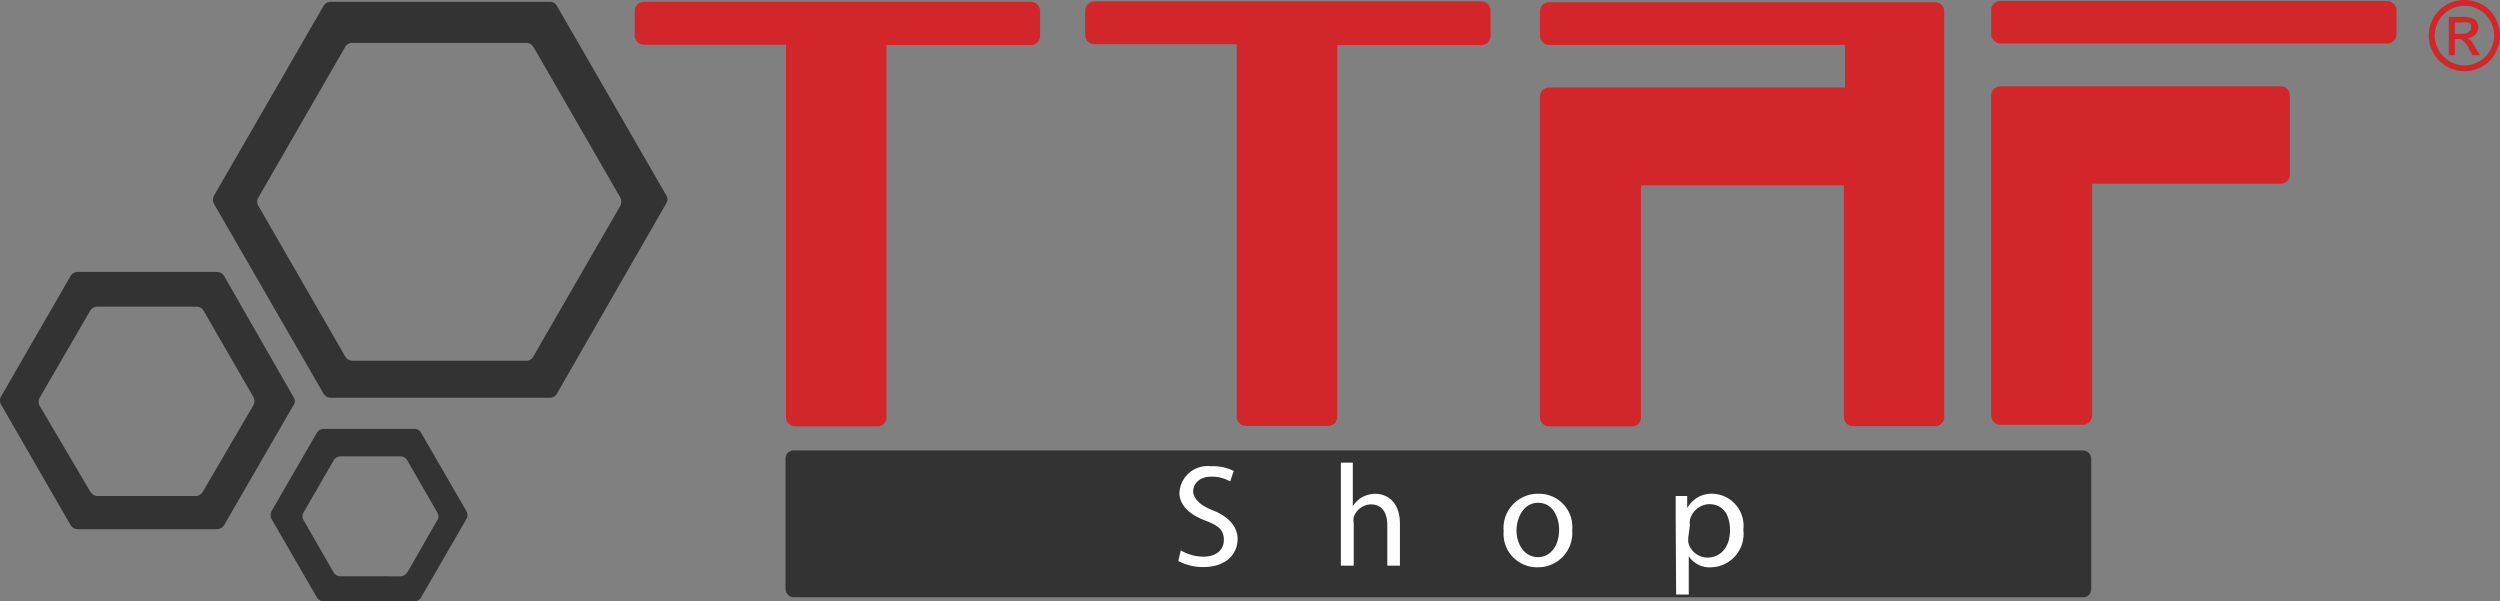 <svg xmlns="http://www.w3.org/2000/svg" viewBox="0 0 110.88 26.67"><rect x="0" y="0" width="110.88" height="26.67" fill="#808080" stroke="none"/><defs><style>.cls-1{fill:#333;}.cls-2{fill:#d2262a;}.cls-3{fill:#fff;}</style></defs><g id="katman_2" data-name="katman 2"><g id="katman_1-2" data-name="katman 1"><g id="katman_2-2" data-name="katman 2"><g id="Layer_1" data-name="Layer 1"><g id="Layer_1-2" data-name="Layer 1-2"><rect class="cls-1" x="34.84" y="19.98" width="57.91" height="6.51" rx="0.35"/><path class="cls-2" d="M45.72.08H28.56a.41.41,0,0,0-.41.41V1.57a.41.41,0,0,0,.41.41h6.3V18.5a.41.41,0,0,0,.41.41h3.65a.4.4,0,0,0,.4-.4h0V2h6.4a.41.41,0,0,0,.41-.41V.49A.41.41,0,0,0,45.72.08Z"/><path class="cls-2" d="M65.7.06H48.54a.43.43,0,0,0-.41.41V1.55a.41.41,0,0,0,.41.41h6.31V18.48a.41.41,0,0,0,.41.41H58.9a.41.41,0,0,0,.41-.41V2H65.7a.41.41,0,0,0,.41-.41h0V.47A.41.41,0,0,0,65.7.06Z"/><rect class="cls-2" x="88.31" y="0.04" width="17.98" height="1.89" rx="0.41"/><path class="cls-2" d="M101.15,3.83H88.72a.4.4,0,0,0-.41.39h0V6.79h0V18.43a.41.41,0,0,0,.41.41h3.66a.42.42,0,0,0,.41-.41V8.15h8.36a.4.4,0,0,0,.41-.39h0V4.23a.4.4,0,0,0-.4-.4Z"/><path class="cls-2" d="M109.58,1.78l-.15-.09a.51.51,0,0,0,.35-.15.47.47,0,0,0,.14-.33.44.44,0,0,0-.08-.25.4.4,0,0,0-.22-.16,1.24,1.24,0,0,0-.43-.05h-.58v1.7h.27V1.73H109a.29.29,0,0,1,.22.06,1,1,0,0,1,.29.39l.15.27H110l-.21-.33A2.39,2.39,0,0,0,109.58,1.78Zm-.37-.28h-.33V1h.31a.66.66,0,0,1,.28,0,.27.27,0,0,1,.12.09.33.33,0,0,1,0,.14.19.19,0,0,1-.09.18A.48.48,0,0,1,109.21,1.5Z"/><path class="cls-2" d="M110.67.79a1.46,1.46,0,0,0-.59-.59,1.62,1.62,0,0,0-.78-.2,1.65,1.65,0,0,0-.78.2,1.59,1.59,0,0,0-.59.59,1.57,1.57,0,0,0,0,1.57,1.59,1.59,0,0,0,.59.59,1.57,1.57,0,0,0,1.57,0,1.43,1.43,0,0,0,.58-.59A1.57,1.57,0,0,0,110.67.79Zm-.23,1.44a1.31,1.31,0,0,1-1.14.67,1.25,1.25,0,0,1-.65-.18,1.35,1.35,0,0,1-.49-.49,1.47,1.47,0,0,1-.18-.65,1.51,1.51,0,0,1,.18-.66,1.44,1.44,0,0,1,.49-.49,1.31,1.31,0,0,1,1.3,0,1.16,1.16,0,0,1,.49.49,1.28,1.28,0,0,1,.18.66A1.25,1.25,0,0,1,110.44,2.23Z"/><path class="cls-2" d="M85.87.1H68.71a.41.41,0,0,0-.41.41h0V1.58a.41.41,0,0,0,.41.41H81.83V3.88H68.71a.41.41,0,0,0-.41.41h0V18.5a.41.41,0,0,0,.41.41h3.67a.4.4,0,0,0,.4-.4h0V8.22h9V18.5a.4.4,0,0,0,.4.4h3.64a.4.4,0,0,0,.41-.39h0V.51A.41.41,0,0,0,85.87.1Z"/><path class="cls-1" d="M13,17.58,9.94,12.24a.38.38,0,0,0-.32-.18H3.45a.38.38,0,0,0-.32.18L.05,17.58a.35.35,0,0,0,0,.37l3.08,5.34a.38.38,0,0,0,.32.18H9.62a.38.38,0,0,0,.32-.18L13,18A.33.33,0,0,0,13,17.58ZM8.71,22H4.29A.4.4,0,0,1,4,21.8L1.76,18a.38.38,0,0,1,0-.36L4,13.78a.38.38,0,0,1,.32-.18H8.71a.38.38,0,0,1,.32.18l2.21,3.83a.38.38,0,0,1,0,.36L9,21.8A.38.38,0,0,1,8.71,22Z"/><path class="cls-1" d="M29.56,8.68,24.7.26a.35.35,0,0,0-.31-.18H14.67a.38.38,0,0,0-.32.18L9.49,8.68a.38.38,0,0,0,0,.36l4.86,8.42a.38.38,0,0,0,.32.18h9.72a.35.35,0,0,0,.31-.18L29.56,9A.31.31,0,0,0,29.56,8.68ZM23.34,16H15.63a.37.37,0,0,1-.32-.19L11.46,9.13a.35.35,0,0,1,0-.37l3.85-6.68a.38.38,0,0,1,.32-.18h7.71a.38.38,0,0,1,.32.18l3.85,6.68a.4.4,0,0,1,0,.37L23.66,15.8A.36.36,0,0,1,23.34,16Z"/><path class="cls-1" d="M18.68,19.2a.35.35,0,0,0-.31-.18h-4a.38.38,0,0,0-.32.18l-2,3.46a.4.4,0,0,0,0,.37l2,3.46a.38.38,0,0,0,.32.18h4a.35.35,0,0,0,.31-.18l2-3.46a.35.35,0,0,0,0-.37Zm-.93,6.36H15.11a.38.38,0,0,1-.32-.18l-1.32-2.3a.33.33,0,0,1,0-.36l1.32-2.29a.37.37,0,0,1,.32-.19h2.64a.35.35,0,0,1,.32.19l1.32,2.29a.33.33,0,0,1,0,.36l-1.32,2.3A.38.38,0,0,1,17.75,25.56Z"/></g></g></g><path class="cls-3" d="M52.37,24.41a2,2,0,0,0,1,.28c.57,0,.91-.3.91-.74s-.23-.64-.82-.86-1.15-.62-1.15-1.23a1.25,1.25,0,0,1,1.41-1.18,2,2,0,0,1,1,.21l-.16.46a1.67,1.67,0,0,0-.82-.21c-.59,0-.82.36-.82.65s.27.61.86.84,1.11.64,1.11,1.28-.49,1.24-1.52,1.24a2.33,2.33,0,0,1-1.11-.27Z"/><path class="cls-3" d="M59.47,20.52H60v1.94h0a1.1,1.1,0,0,1,.4-.4A1.26,1.26,0,0,1,61,21.9c.42,0,1.09.26,1.09,1.34v1.85h-.56V23.3c0-.5-.19-.93-.73-.93a.83.83,0,0,0-.76.57.74.74,0,0,0,0,.27v1.88h-.57Z"/><path class="cls-3" d="M69.73,23.51a1.52,1.52,0,0,1-1.55,1.65,1.48,1.48,0,0,1-1.49-1.6,1.52,1.52,0,0,1,1.54-1.66A1.47,1.47,0,0,1,69.73,23.51Zm-2.47,0c0,.68.39,1.2.95,1.2s.94-.51.94-1.21c0-.53-.26-1.2-.93-1.2S67.26,23,67.26,23.54Z"/><path class="cls-3" d="M74.32,23c0-.4,0-.72,0-1h.51l0,.54h0A1.23,1.23,0,0,1,76,21.9a1.42,1.42,0,0,1,1.32,1.59,1.48,1.48,0,0,1-1.42,1.67,1.1,1.1,0,0,1-1-.49h0v1.7h-.56Zm.56.83a1.52,1.52,0,0,0,0,.23.88.88,0,0,0,.85.67c.6,0,1-.49,1-1.21s-.33-1.16-.93-1.16a.91.91,0,0,0-.85.71.85.85,0,0,0,0,.23Z"/></g></g></svg>